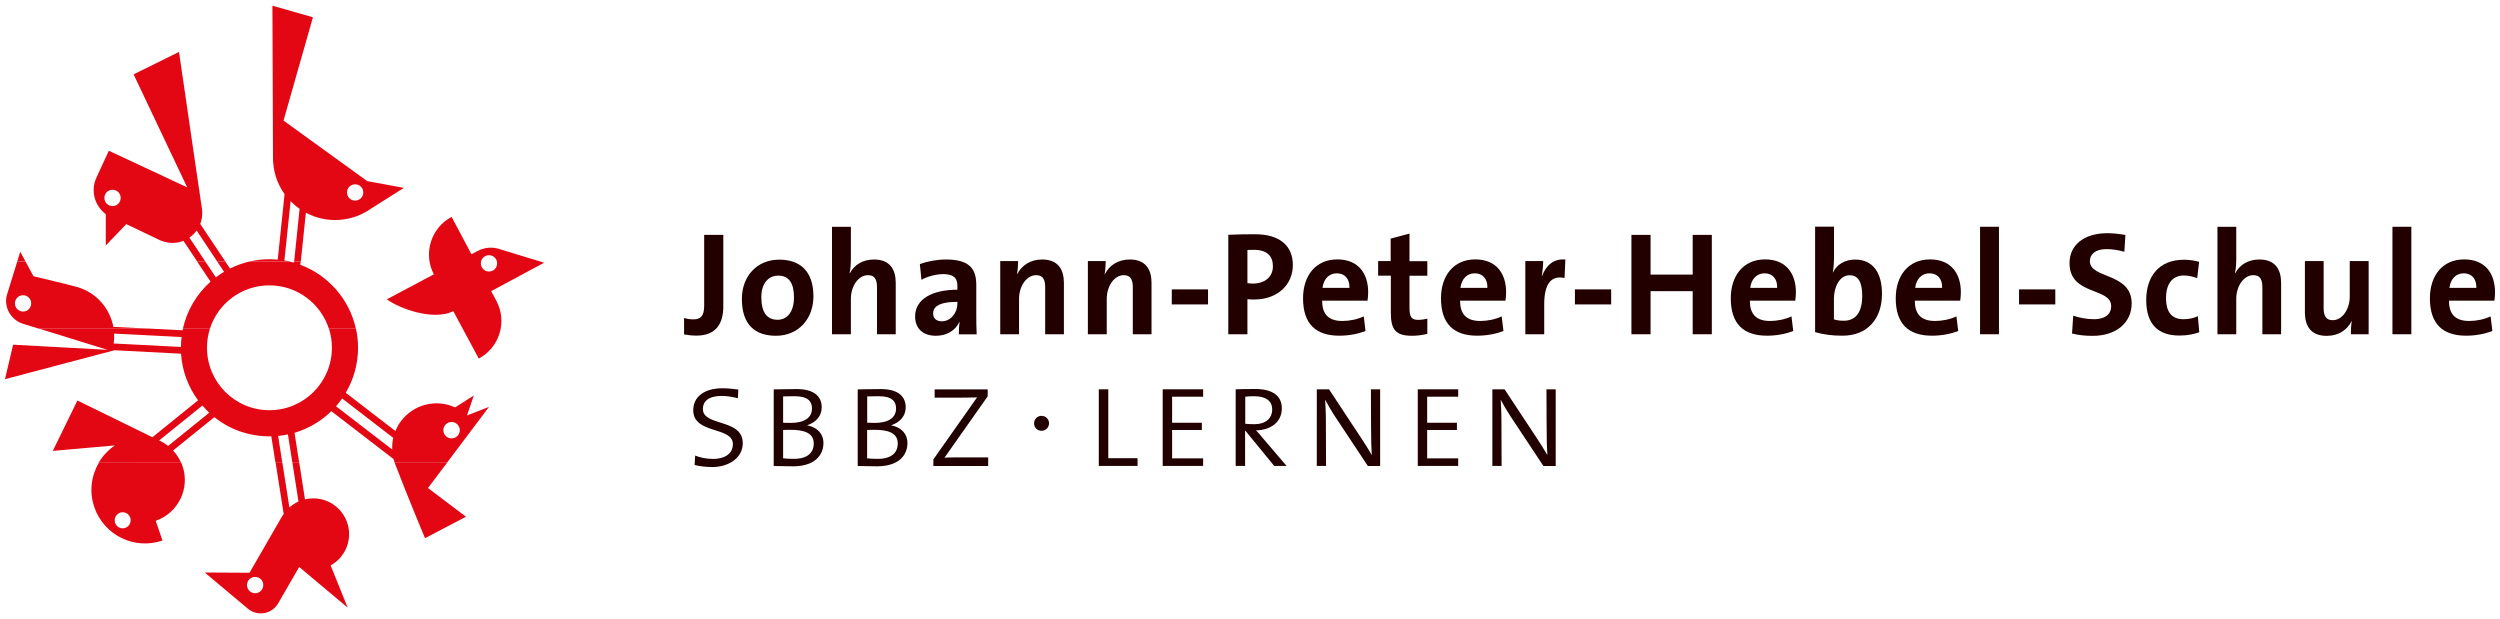<?xml version="1.0" encoding="utf-8"?>
<!-- Generator: Adobe Illustrator 28.2.0, SVG Export Plug-In . SVG Version: 6.00 Build 0)  -->
<svg version="1.1" id="Ebene_1" xmlns="http://www.w3.org/2000/svg" xmlns:xlink="http://www.w3.org/1999/xlink" x="0px" y="0px"
	 viewBox="0 0 311 77" style="enable-background:new 0 0 311 77;" xml:space="preserve">
<style type="text/css">
	.st0{fill-rule:evenodd;clip-rule:evenodd;fill:#E30613;}
	.st1{fill:#220000;}
	.st2{fill-rule:evenodd;clip-rule:evenodd;fill:#220000;}
</style>
<g>
	<g>
		<path class="st0" d="M56.39,38.71c-2.49,1.23-6.68-0.32-8.27-1.47l4.56-2.43l1.29-0.68c-1.35-2.58-0.37-5.78,2.21-7.15l2.47,4.65
			l0.75-0.4c0.89-0.47,1.87-0.54,2.75-0.24l5.54,1.69l-6.59,3.54l0.65,1.21c1.38,2.59,0.39,5.8-2.19,7.18L56.39,38.71 M61.67,33.33
			c0.31-0.47,0.19-1.1-0.27-1.41c-0.47-0.31-1.1-0.19-1.41,0.27c-0.31,0.47-0.19,1.1,0.27,1.41C60.72,33.92,61.35,33.8,61.67,33.33z
			"/>
		<path class="st0" d="M14.94,63.78c-0.52,0.18-0.79,0.75-0.62,1.27c0.18,0.52,0.74,0.8,1.26,0.62c0.52-0.18,0.79-0.75,0.62-1.27
			C16.02,63.87,15.46,63.6,14.94,63.78 M32.58,73.35c0.31-0.47,0.19-1.1-0.27-1.41c-0.47-0.31-1.1-0.19-1.41,0.27
			c-0.31,0.47-0.19,1.1,0.27,1.41C31.64,73.94,32.27,73.82,32.58,73.35z M55.61,57.57l-2.37,3.14l4.73,3.57l-5.1,2.67
			c0,0-2.27-5.44-3.61-8.96c-0.06-0.16-0.11-0.28-0.16-0.41H55.61z M35.13,57.57L36,63.13c0.34-0.31,0.72-0.56,1.13-0.74l-0.75-4.81
			l0.85,0l0.71,4.54c1.32-0.32,2.78-0.03,3.9,0.92c1.88,1.58,2.13,4.38,0.55,6.26c-0.36,0.43-0.79,0.78-1.26,1.04l2.12,5.25
			l-6.03-5.06l-2.62,4.53c-0.69,1.19-2.21,1.6-3.41,0.91c-0.14-0.08-0.27-0.17-0.38-0.27l-5.34-4.48l5.57,0.03l4.04-7
			c0.06-0.11,0.13-0.21,0.21-0.31l-1-6.36L35.13,57.57z M22.55,57.57c0.05,0.13,0.1,0.26,0.15,0.39c0.97,2.8-0.53,5.86-3.33,6.83
			l0.84,2.45c-3.48,1.2-7.27-0.65-8.47-4.13c-0.66-1.91-0.4-3.91,0.55-5.53L22.55,57.57z"/>
		<path class="st0" d="M25.18,50.45l-5.38,4.34c0.41,0.19,0.83,0.45,1.12,0.68l5.11-4.13C25.73,51.06,25.45,50.77,25.18,50.45
			 M22.51,43.16c0-0.42,0.03-0.83,0.08-1.23l-8.39-0.43c0.02,0.41,0,0.82-0.06,1.23L22.51,43.16z M42.56,49.57
			c-0.24,0.34-0.49,0.66-0.76,0.97l6.99,5.38l0-0.07c-0.01-0.53,0.03-0.96,0.13-1.38L42.56,49.57z M56.79,52.7
			c-0.45-0.34-1.09-0.25-1.43,0.2c-0.34,0.45-0.25,1.09,0.2,1.43c0.45,0.34,1.09,0.25,1.43-0.2C57.33,53.68,57.24,53.04,56.79,52.7z
			 M18.61,40.88l4.11,0.21c0.01-0.07,0.03-0.14,0.04-0.21l3.36,0c-0.24,0.75-0.37,1.55-0.37,2.38c0,4.29,3.48,7.77,7.77,7.77
			c4.29,0,7.77-3.48,7.77-7.77c0-0.83-0.13-1.63-0.37-2.38l3.36,0c0.17,0.77,0.26,1.56,0.26,2.38c0,2.05-0.56,3.96-1.53,5.6
			l6.18,4.76c0.07-0.17,0.22-0.5,0.35-0.72c0.12-0.21,0.22-0.35,0.35-0.52c1.6-2.12,4.42-2.77,6.73-1.7l2.32-1.48l-0.84,2.48
			l2.73-1.06l-5.23,6.95h-6.5c-0.02-0.06-0.05-0.13-0.07-0.21c-0.03-0.09-0.05-0.17-0.07-0.25l-7.74-5.96
			c-1.27,1.24-2.83,2.17-4.58,2.69l0.58,3.73h-0.85l-0.55-3.53c-0.4,0.08-0.8,0.15-1.22,0.19l0.52,3.34h-0.85l-0.52-3.29
			c-0.08,0-0.16,0-0.24,0c-2.59,0-4.97-0.89-6.85-2.38l-5.13,4.14c0.41,0.44,0.75,0.95,1,1.53l-10.26,0
			c0.5-0.85,1.18-1.59,2.02-2.16l-7.72,0.68l3.06-6.27l9.33,4.57l5.68-4.59c-1.21-1.64-1.98-3.64-2.12-5.8l-8.28-0.43L0.62,47.17
			l1.01-4.29l11.75,0.64l-8.53-2.64L18.61,40.88z"/>
		<path class="st0" d="M3.71,38.31c0.31-0.47,0.19-1.1-0.27-1.41c-0.47-0.31-1.1-0.19-1.41,0.27c-0.31,0.47-0.19,1.1,0.27,1.41
			C2.76,38.9,3.39,38.78,3.71,38.31 M25.54,32.54l1.31,1.96c0.33-0.25,0.67-0.48,1.02-0.69l-0.85-1.27l1.01,0l0.58,0.87
			c0.75-0.38,1.55-0.67,2.39-0.87h5.05c0.17,0.04,0.34,0.08,0.51,0.13l0.01-0.13h0.83l-0.04,0.4c3.46,1.29,6.1,4.27,6.91,7.95
			l-3.36,0c-1.01-3.13-3.94-5.39-7.4-5.39c-3.46,0-6.4,2.26-7.4,5.39l-3.36,0c0.51-2.3,1.74-4.34,3.44-5.85l-1.67-2.5H25.54z
			 M3.18,32.54l0.98,1.82c0.01,0,4.89,1.17,5.56,1.38c2.34,0.72,3.96,2.67,4.38,4.92l4.51,0.23H4.85l-2.01-0.62
			c-1.52-0.49-2.43-2.13-1.96-3.65l1.26-4.07H3.18z"/>
		<path class="st0" d="M14.84,25.19c0.31-0.47,0.19-1.1-0.27-1.41c-0.47-0.31-1.1-0.19-1.41,0.27c-0.31,0.47-0.19,1.1,0.27,1.41
			C13.89,25.78,14.52,25.66,14.84,25.19 M45.02,24.51c0.31-0.47,0.19-1.1-0.27-1.41c-0.47-0.31-1.1-0.19-1.41,0.27
			c-0.31,0.47-0.19,1.1,0.27,1.41C44.08,25.1,44.71,24.97,45.02,24.51z M31,32.54c0.81-0.19,1.66-0.29,2.53-0.29
			c0.35,0,0.69,0.02,1.02,0.05l0.85-8.15c-0.96-1.34-1.45-2.94-1.44-4.55L33.89,0.71l5.04,1.44l-3.66,12.85l10.41,7.53l4.57,0.84
			l-4.03,2.54c-2.36,1.7-5.54,1.96-8.17,0.55l-0.63,6.08h-0.83l0.68-6.56c-0.48-0.34-0.81-0.64-1.12-0.95l-0.77,7.37
			c0.23,0.04,0.45,0.08,0.68,0.14L31,32.54z M24.54,32.54l-1.72-2.58c-0.83,0.34-1.66,0.25-1.8,0.23c-0.4-0.05-0.78-0.16-1.15-0.32
			l-4.16-1.99l-2.55,2.66v-3.9c-1.39-1.03-1.92-2.92-1.16-4.55l1.54-3.34l9.75,4.56L16.62,9.25l5.65-2.79
			c0.66,4.66,2.65,18.09,2.86,19.57c0.1,0.73-0.05,1.42-0.22,1.83l3.13,4.68l-1.01,0l-2.57-3.86c-0.25,0.34-0.55,0.64-0.9,0.88
			l1.99,2.98L24.54,32.54z M2.14,32.54l0.38-1.23l0.66,1.23L2.14,32.54z"/>
	</g>
	<g>
		<path class="st1" d="M92.4,55.13c0-3.1-4.96-2.05-4.96-4.25c0-0.99,0.75-1.63,2.35-1.63c0.59,0,1.45,0.13,2,0.29l0.06-1.08
			c-0.57-0.09-1.37-0.16-1.98-0.16c-2.25,0-3.63,1.06-3.63,2.73c0,3.02,4.93,2,4.93,4.21c0,1.36-1.26,1.85-2.4,1.85
			c-0.88,0-1.7-0.16-2.29-0.42l-0.07,1.17c0.53,0.15,1.43,0.26,2.2,0.26C90.6,58.1,92.4,57,92.4,55.13"/>
		<path class="st2" d="M101.23,55.17c0,1.12-0.75,1.91-2.47,1.91c-0.62,0-1.06-0.02-1.34-0.07v-3.52c0.26-0.02,0.75-0.02,0.93-0.02
			C99.98,53.47,101.23,53.83,101.23,55.17 M101.01,50.81c0,1.19-0.99,1.8-2.67,1.8c-0.15,0-0.53,0-0.92-0.02v-3.28
			c0.42,0,0.93-0.02,1.43-0.02C100.53,49.29,101.01,49.95,101.01,50.81z M102.44,55.13c0-1.06-0.64-1.94-2.02-2.22V52.9
			c1.14-0.38,1.8-1.19,1.8-2.23c0-1.32-0.9-2.27-3.11-2.27c-1.26,0-2.16,0.04-2.86,0.04v9.53c0.9,0.02,1.81,0.04,2.42,0.04
			C101.83,57.99,102.44,56.16,102.44,55.13z"/>
		<path class="st2" d="M111.68,55.17c0,1.12-0.75,1.91-2.47,1.91c-0.62,0-1.06-0.02-1.34-0.07v-3.52c0.26-0.02,0.75-0.02,0.93-0.02
			C110.44,53.47,111.68,53.83,111.68,55.17 M111.47,50.81c0,1.19-0.99,1.8-2.67,1.8c-0.15,0-0.53,0-0.92-0.02v-3.28
			c0.42,0,0.93-0.02,1.43-0.02C110.99,49.29,111.47,49.95,111.47,50.81z M112.89,55.13c0-1.06-0.64-1.94-2.02-2.22V52.9
			c1.14-0.38,1.8-1.19,1.8-2.23c0-1.32-0.9-2.27-3.11-2.27c-1.26,0-2.16,0.04-2.86,0.04v9.53c0.9,0.02,1.81,0.04,2.42,0.04
			C112.29,57.99,112.89,56.16,112.89,55.13z"/>
		<path class="st1" d="M122.93,57.96v-1.06h-2.97c-1.14,0-2.16,0-2.47,0.04c0.18-0.24,0.38-0.55,0.62-0.88l4.76-6.76v-0.86h-6.6
			v1.03h2.95c1.03,0,1.8-0.02,2.33-0.04c-0.31,0.42-0.57,0.79-0.88,1.25l-4.56,6.47v0.82H122.93"/>
		<path class="st1" d="M129.57,51.73c-0.53,0-0.93,0.42-0.93,0.93c0,0.53,0.4,0.93,0.93,0.93c0.51,0,0.93-0.4,0.93-0.93
			C130.51,52.15,130.08,51.73,129.57,51.73"/>
		<polyline class="st1" points="141.51,57.96 141.51,57 137.87,57 137.87,48.43 136.69,48.43 136.69,57.96 141.51,57.96 		"/>
		<polyline class="st1" points="149.67,57.96 149.67,57.02 145.81,57.02 145.81,53.49 149.51,53.49 149.51,52.59 145.81,52.59 
			145.81,49.35 149.67,49.35 149.67,48.43 144.64,48.43 144.64,57.96 149.67,57.96 		"/>
		<path class="st2" d="M158.26,50.94c0,1.12-0.84,1.83-2.2,1.83c-0.4,0-0.82-0.02-1.15-0.05v-3.37c0.31-0.04,0.6-0.06,1.1-0.06
			C157.4,49.29,158.26,49.82,158.26,50.94 M160.05,57.96l-2.93-3.43c-0.31-0.37-0.6-0.73-0.88-0.99c1.83-0.04,3.22-1.01,3.22-2.75
			c0-1.54-1.15-2.4-3.3-2.4c-1.1,0-1.91,0.02-2.44,0.04v9.53h1.17V53.6h0.05l3.57,4.36H160.05z"/>
		<path class="st2" d="M171.69,57.96v-9.53h-1.15l0.02,4.58c0,1.7,0.04,2.89,0.09,3.57h-0.02c-0.37-0.66-0.81-1.34-1.23-1.98
			l-4.07-6.17h-1.52v9.53h1.15l-0.02-5.53c0-1.21-0.06-2-0.09-2.67h0.02c0.33,0.62,0.73,1.32,1.15,1.96l4.14,6.25H171.69"/>
		<polyline class="st1" points="181.4,57.96 181.4,57.02 177.54,57.02 177.54,53.49 181.24,53.49 181.24,52.59 177.54,52.59 
			177.54,49.35 181.4,49.35 181.4,48.43 176.37,48.43 176.37,57.96 181.4,57.96 		"/>
		<path class="st2" d="M193.53,57.96v-9.53h-1.15l0.02,4.58c0,1.7,0.04,2.89,0.09,3.57h-0.02c-0.37-0.66-0.81-1.34-1.23-1.98
			l-4.07-6.17h-1.52v9.53h1.15l-0.02-5.53c0-1.21-0.06-2-0.09-2.67h0.02c0.33,0.62,0.73,1.32,1.15,1.96l4.14,6.25H193.53"/>
		<path class="st1" d="M89.98,38.12v-8.9H87.6v8.81c0,1.34-0.49,1.7-1.36,1.7c-0.44,0-0.84-0.07-1.14-0.18v2.05
			c0.42,0.07,0.88,0.15,1.54,0.15C89.16,41.75,89.98,40.15,89.98,38.12"/>
		<path class="st2" d="M98.77,36.99c0,1.85-0.88,2.79-2.03,2.79c-1.36,0-2.03-0.95-2.03-2.82c0-1.87,1.03-2.67,2.07-2.67
			C98.15,34.27,98.77,35.23,98.77,36.99 M101.19,36.86c0-3.13-1.67-4.56-4.25-4.56c-2.77,0-4.65,2.05-4.65,4.89
			c0,3.24,1.67,4.58,4.25,4.58C99.27,41.77,101.19,39.72,101.19,36.86z"/>
		<path class="st1" d="M111.43,41.58v-6.39c0-1.59-0.66-2.91-2.71-2.91c-1.41,0-2.45,0.68-2.99,1.7l-0.04-0.02
			c0.13-0.53,0.16-1.3,0.16-1.85v-3.9h-2.35v13.37h2.35v-4.4c0-1.59,0.93-2.95,2.13-2.95c0.86,0,1.12,0.57,1.12,1.52v5.83H111.43"/>
		<path class="st2" d="M119.1,37.77c0,1.1-0.79,2.2-1.94,2.2c-0.68,0-1.08-0.38-1.08-0.97c0-0.73,0.55-1.45,3.02-1.45V37.77
			 M121.5,41.58c-0.04-0.75-0.05-1.61-0.05-2.34v-3.79c0-1.98-0.82-3.17-3.76-3.17c-1.17,0-2.35,0.24-3.26,0.57l0.2,1.96
			c0.77-0.44,1.87-0.71,2.69-0.71c1.32,0,1.78,0.49,1.78,1.45v0.49c-3.1,0-5.26,1.15-5.26,3.33c0,1.47,0.95,2.4,2.6,2.4
			c1.36,0,2.47-0.71,2.91-1.74l0.02,0.02c-0.07,0.48-0.09,1.01-0.09,1.54H121.5z"/>
		<path class="st1" d="M132.35,41.58v-6.39c0-1.59-0.66-2.91-2.71-2.91c-1.48,0-2.55,0.75-3.1,1.83l-0.02-0.02
			c0.09-0.48,0.13-1.19,0.13-1.61h-2.22v9.1h2.34v-4.4c0-1.59,0.93-2.95,2.13-2.95c0.86,0,1.12,0.57,1.12,1.52v5.83H132.35"/>
		<path class="st1" d="M143.25,41.58v-6.39c0-1.59-0.66-2.91-2.71-2.91c-1.48,0-2.55,0.75-3.1,1.83l-0.02-0.02
			c0.09-0.48,0.13-1.19,0.13-1.61h-2.22v9.1h2.35v-4.4c0-1.59,0.93-2.95,2.12-2.95c0.86,0,1.12,0.57,1.12,1.52v5.83H143.25"/>
		<rect x="145.77" y="36" class="st1" width="4.51" height="1.87"/>
		<path class="st2" d="M158.35,33.12c0,1.34-1.01,2.14-2.47,2.16c-0.22,0-0.46-0.02-0.7-0.06V31.1c0.27-0.02,0.55-0.02,0.84-0.02
			C157.64,31.09,158.35,31.87,158.35,33.12 M160.83,32.97c0-2.42-1.67-3.83-4.71-3.83c-1.21,0-2.31,0.02-3.32,0.07v12.37h2.38v-4.36
			c0.29,0.04,0.59,0.04,0.81,0.04C158.99,37.26,160.83,35.37,160.83,32.97z"/>
		<path class="st2" d="M167.87,35.81h-3.35c0.13-1.1,0.81-1.81,1.78-1.81C167.28,34,167.91,34.68,167.87,35.81 M170.2,36.34
			c0-2.25-1.17-4.07-3.83-4.07c-2.73,0-4.27,2.05-4.27,4.84c0,3.21,1.61,4.65,4.51,4.65c1.14,0,2.29-0.2,3.26-0.59l-0.22-1.81
			c-0.79,0.37-1.76,0.57-2.66,0.57c-1.69,0-2.53-0.82-2.51-2.53h5.64C170.18,37.02,170.2,36.66,170.2,36.34z"/>
		<path class="st1" d="M177.56,41.53v-1.89c-0.33,0.09-0.75,0.15-1.14,0.15c-0.81,0-1.08-0.33-1.08-1.5v-3.99h2.22v-1.81h-2.22
			v-3.43l-2.34,0.62v2.8h-1.56v1.81h1.58v4.62c0,2.12,0.62,2.86,2.64,2.86C176.29,41.77,176.97,41.68,177.56,41.53"/>
		<path class="st2" d="M185.03,35.81h-3.35c0.13-1.1,0.81-1.81,1.78-1.81C184.44,34,185.07,34.68,185.03,35.81 M187.36,36.34
			c0-2.25-1.17-4.07-3.83-4.07c-2.73,0-4.27,2.05-4.27,4.84c0,3.21,1.61,4.65,4.51,4.65c1.14,0,2.29-0.2,3.26-0.59l-0.22-1.81
			c-0.79,0.37-1.76,0.57-2.66,0.57c-1.69,0-2.53-0.82-2.51-2.53h5.64C187.34,37.02,187.36,36.66,187.36,36.34z"/>
		<path class="st1" d="M194.73,32.28c-1.58-0.13-2.45,0.88-2.89,2.03h-0.04c0.11-0.64,0.17-1.37,0.17-1.83h-2.22v9.1h2.35v-3.72
			c0-2.53,0.84-3.63,2.53-3.28L194.73,32.28"/>
		<rect x="195.92" y="36" class="st1" width="4.51" height="1.87"/>
		<polyline class="st1" points="212.95,41.58 212.95,29.22 210.57,29.22 210.57,34.16 205.33,34.16 205.33,29.22 202.95,29.22 
			202.95,41.58 205.33,41.58 205.33,36.22 210.57,36.22 210.57,41.58 212.95,41.58 		"/>
		<path class="st2" d="M221.08,35.81h-3.35c0.13-1.1,0.81-1.81,1.78-1.81C220.49,34,221.12,34.68,221.08,35.81 M223.41,36.34
			c0-2.25-1.17-4.07-3.83-4.07c-2.73,0-4.27,2.05-4.27,4.84c0,3.21,1.61,4.65,4.51,4.65c1.14,0,2.29-0.2,3.26-0.59l-0.22-1.81
			c-0.79,0.37-1.76,0.57-2.66,0.57c-1.69,0-2.53-0.82-2.51-2.53h5.64C223.39,37.02,223.41,36.66,223.41,36.34z"/>
		<path class="st2" d="M231.66,36.8c0,2.25-0.97,3.1-2.29,3.1c-0.51,0-0.9-0.06-1.23-0.17v-2.56c0-1.52,0.73-2.93,1.96-2.93
			C231.17,34.24,231.66,35.1,231.66,36.8 M234.12,36.56c0-2.69-1.17-4.27-3.35-4.27c-1.26,0-2.29,0.62-2.75,1.61H228
			c0.09-0.48,0.15-1.23,0.15-1.78v-3.92h-2.35v13.12c1.04,0.29,2.07,0.44,3.39,0.44C232.32,41.77,234.12,39.64,234.12,36.56z"/>
		<path class="st2" d="M241.6,35.81h-3.35c0.13-1.1,0.81-1.81,1.78-1.81C241.01,34,241.64,34.68,241.6,35.81 M243.93,36.34
			c0-2.25-1.17-4.07-3.83-4.07c-2.73,0-4.27,2.05-4.27,4.84c0,3.21,1.61,4.65,4.51,4.65c1.14,0,2.29-0.2,3.26-0.59l-0.22-1.81
			c-0.79,0.37-1.76,0.57-2.66,0.57c-1.69,0-2.53-0.82-2.51-2.53h5.64C243.91,37.02,243.93,36.66,243.93,36.34z"/>
		<rect x="246.32" y="28.21" class="st1" width="2.35" height="13.37"/>
		<rect x="251.17" y="36" class="st1" width="4.51" height="1.87"/>
		<path class="st1" d="M265.18,37.75c0-3.87-5.2-3.04-5.2-5.26c0-0.88,0.7-1.5,2.07-1.5c0.75,0,1.52,0.13,2.22,0.33l0.13-2.09
			c-0.73-0.13-1.54-0.22-2.24-0.22c-2.97,0-4.71,1.52-4.71,3.72c0,4.07,5.18,2.99,5.18,5.35c0,1.14-0.93,1.63-2.14,1.63
			c-0.9,0-1.89-0.2-2.58-0.44l-0.15,2.22c0.77,0.2,1.65,0.29,2.53,0.29C263.33,41.79,265.18,40.08,265.18,37.75"/>
		<path class="st1" d="M273.59,41.33l-0.18-2c-0.49,0.26-1.17,0.38-1.8,0.38c-1.56,0-2.16-1.06-2.16-2.62
			c0-1.72,0.75-2.82,2.23-2.82c0.59,0,1.15,0.15,1.65,0.33l0.24-2.03c-0.59-0.16-1.25-0.26-1.87-0.26c-3.22,0-4.71,2.18-4.71,5.02
			c0,3.1,1.58,4.41,4.1,4.41C272.07,41.75,272.96,41.57,273.59,41.33"/>
		<path class="st1" d="M283.77,41.58v-6.39c0-1.59-0.66-2.91-2.71-2.91c-1.41,0-2.45,0.68-2.99,1.7l-0.04-0.02
			c0.13-0.53,0.16-1.3,0.16-1.85v-3.9h-2.34v13.37h2.34v-4.4c0-1.59,0.93-2.95,2.13-2.95c0.86,0,1.12,0.57,1.12,1.52v5.83H283.77"/>
		<path class="st1" d="M294.66,41.58v-9.1h-2.35v4.4c0,1.59-0.92,2.95-2.11,2.95c-0.88,0-1.14-0.57-1.14-1.52v-5.83h-2.33v6.39
			c0,1.59,0.66,2.91,2.71,2.91c1.5,0,2.55-0.75,3.1-1.83l0.02,0.02c-0.09,0.48-0.11,1.19-0.11,1.61H294.66"/>
		<rect x="297.62" y="28.21" class="st1" width="2.35" height="13.37"/>
		<path class="st2" d="M308.06,35.81h-3.35c0.13-1.1,0.81-1.81,1.78-1.81C307.47,34,308.09,34.68,308.06,35.81 M310.38,36.34
			c0-2.25-1.17-4.07-3.83-4.07c-2.73,0-4.27,2.05-4.27,4.84c0,3.21,1.61,4.65,4.51,4.65c1.14,0,2.29-0.2,3.26-0.59l-0.22-1.81
			c-0.79,0.37-1.76,0.57-2.66,0.57c-1.69,0-2.53-0.82-2.51-2.53h5.64C310.37,37.02,310.38,36.66,310.38,36.34z"/>
	</g>
</g>
</svg>
